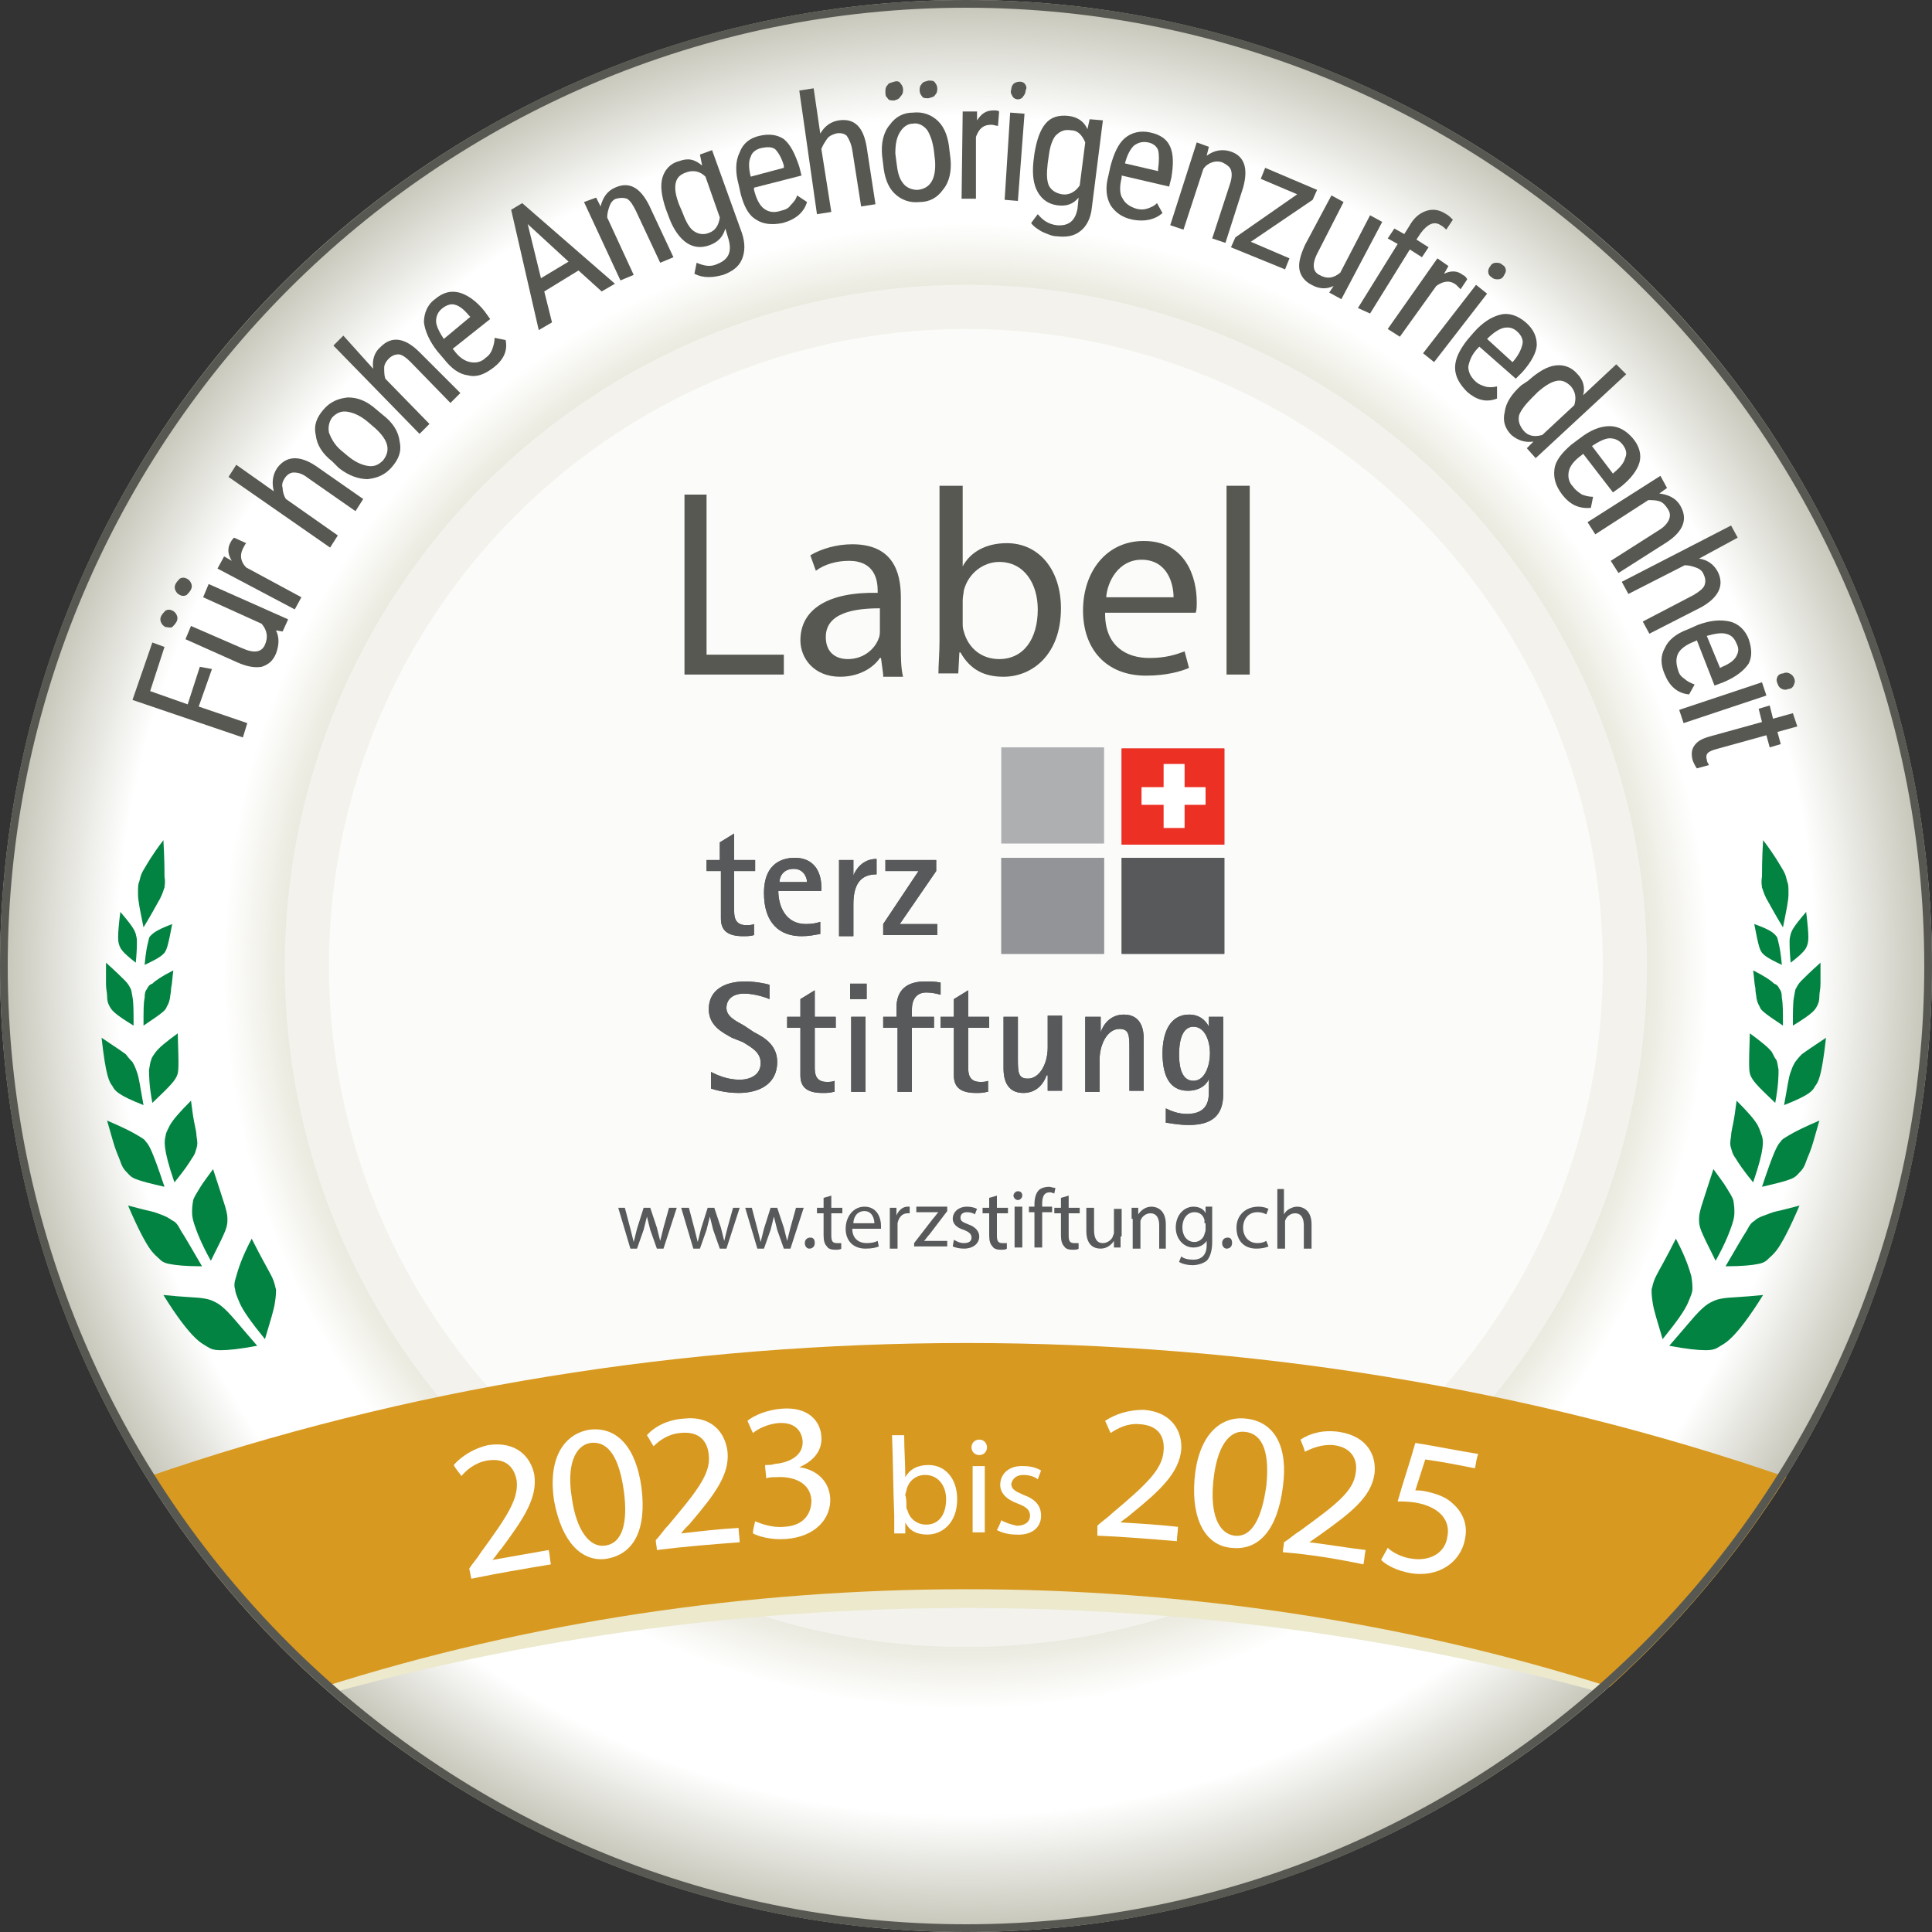 <?xml version="1.0" encoding="utf-8"?>
<!-- Generator: Adobe Illustrator 28.1.0, SVG Export Plug-In . SVG Version: 6.00 Build 0)  -->
<svg version="1.1" id="Layer_1" xmlns="http://www.w3.org/2000/svg" xmlns:xlink="http://www.w3.org/1999/xlink" x="0px" y="0px"
	 viewBox="0 0 175 175" style="enable-background:new 0 0 175 175;" xml:space="preserve">
<rect x="0" y="0" width="175" height="175" fill="#333333" stroke="none"/>
<style type="text/css">
	.st0{fill:url(#SVGID_1_);}
	.st1{fill:#F3F2EC;}
	.st2{fill:#FBFBF9;}
	.st3{fill:#585852;}
	.st4{fill:#58595B;}
	.st5{fill:#038342;}
	.st6{fill:#ECE9CD;}
	.st7{fill:#D89920;}
	.st8{fill:#929497;}
	.st9{fill:#576061;}
	.st10{fill:#D5D6D7;}
	.st11{fill:#D12A2D;}
	.st12{fill:#FFFFFF;}
	.st13{fill:#ADAFB1;}
	.st14{fill:#ED3024;}
</style>
<g>
	<radialGradient id="SVGID_1_" cx="87.5" cy="87.5" r="87.5" gradientUnits="userSpaceOnUse">
		<stop  offset="0.127" style="stop-color:#FFFFFF"/>
		<stop  offset="0.306" style="stop-color:#FFFFFF"/>
		<stop  offset="0.509" style="stop-color:#FFFFFF"/>
		<stop  offset="0.67" style="stop-color:#E3E1D2"/>
		<stop  offset="0.716" style="stop-color:#EEEDE4"/>
		<stop  offset="0.769" style="stop-color:#FFFFFF"/>
		<stop  offset="0.879" style="stop-color:#FFFFFF"/>
		<stop  offset="1" style="stop-color:#C5C4B7"/>
	</radialGradient>
	<circle class="st0" cx="87.5" cy="87.5" r="87.5"/>
</g>
<g>
	
		<ellipse transform="matrix(0.995 -9.893515e-02 9.893515e-02 0.995 -8.227 9.086)" class="st1" cx="87.5" cy="87.5" rx="61.7" ry="61.7"/>
</g>
<g>
	
		<ellipse transform="matrix(0.995 -9.893515e-02 9.893515e-02 0.995 -8.227 9.086)" class="st2" cx="87.5" cy="87.5" rx="57.7" ry="57.7"/>
</g>
<g>
	<g>
		<path class="st3" d="M61.9,44.8H64v14.5H71v1.8h-9V44.8z"/>
		<path class="st3" d="M80,61.1l-0.2-1.5h-0.1c-0.6,0.9-1.9,1.7-3.6,1.7c-2.4,0-3.6-1.7-3.6-3.3c0-2.8,2.5-4.4,7-4.3v-0.2
			c0-1-0.3-2.7-2.6-2.7c-1.1,0-2.2,0.3-3,0.9l-0.5-1.4c1-0.6,2.4-1,3.8-1c3.6,0,4.4,2.4,4.4,4.8v4.4c0,1,0,2,0.2,2.8H80z M79.7,55.1
			c-2.3,0-4.9,0.4-4.9,2.6c0,1.4,0.9,2,2,2c1.5,0,2.5-1,2.8-1.9c0.1-0.2,0.1-0.5,0.1-0.7V55.1z"/>
		<path class="st3" d="M85,61.1c0-0.8,0.1-2,0.1-3V44h2.1v7.3h0c0.7-1.3,2.1-2.1,4-2.1c2.9,0,4.9,2.4,4.9,5.9c0,4.2-2.6,6.2-5.2,6.2
			c-1.7,0-3-0.6-3.9-2.2h-0.1l-0.1,1.9H85z M87.2,56.4c0,0.3,0,0.5,0.1,0.8c0.4,1.5,1.6,2.5,3.2,2.5c2.2,0,3.5-1.8,3.5-4.5
			c0-2.3-1.2-4.3-3.5-4.3c-1.4,0-2.8,1-3.2,2.6c0,0.2-0.1,0.5-0.1,0.9V56.4z"/>
		<path class="st3" d="M100.1,55.6c0,2.9,1.9,4,4,4c1.5,0,2.4-0.3,3.2-0.6l0.4,1.5c-0.7,0.3-2,0.7-3.9,0.7c-3.6,0-5.7-2.4-5.7-5.9
			s2.1-6.3,5.5-6.3c3.8,0,4.8,3.3,4.8,5.5c0,0.4,0,0.8-0.1,1H100.1z M106.3,54.1c0-1.3-0.6-3.4-2.9-3.4c-2.1,0-3.1,2-3.2,3.4H106.3z
			"/>
		<path class="st3" d="M111.1,44h2.1v17.1h-2.1V44z"/>
	</g>
</g>
<g>
	<g>
		<path class="st4" d="M56.6,109.4l0.5,1.9c0.1,0.4,0.2,0.8,0.3,1.2h0c0.1-0.4,0.2-0.8,0.3-1.2l0.6-1.9h0.6l0.6,1.8
			c0.1,0.4,0.2,0.8,0.3,1.2h0c0.1-0.4,0.2-0.8,0.3-1.2l0.5-1.8h0.7l-1.2,3.7h-0.6l-0.6-1.7c-0.1-0.4-0.2-0.8-0.3-1.2h0
			c-0.1,0.4-0.2,0.8-0.3,1.2l-0.6,1.7h-0.6l-1.1-3.7H56.6z"/>
		<path class="st4" d="M62.4,109.4l0.5,1.9c0.1,0.4,0.2,0.8,0.3,1.2h0c0.1-0.4,0.2-0.8,0.3-1.2l0.6-1.9h0.6l0.6,1.8
			c0.1,0.4,0.2,0.8,0.3,1.2h0c0.1-0.4,0.2-0.8,0.3-1.2l0.5-1.8H67l-1.2,3.7h-0.6l-0.6-1.7c-0.1-0.4-0.2-0.8-0.3-1.2h0
			c-0.1,0.4-0.2,0.8-0.3,1.2l-0.6,1.7h-0.6l-1.1-3.7H62.4z"/>
		<path class="st4" d="M68.1,109.4l0.5,1.9c0.1,0.4,0.2,0.8,0.3,1.2h0c0.1-0.4,0.2-0.8,0.3-1.2l0.6-1.9h0.6l0.6,1.8
			c0.1,0.4,0.2,0.8,0.3,1.2h0c0.1-0.4,0.2-0.8,0.3-1.2l0.5-1.8h0.7l-1.2,3.7H71l-0.6-1.7c-0.1-0.4-0.2-0.8-0.3-1.2h0
			c-0.1,0.4-0.2,0.8-0.3,1.2l-0.6,1.7h-0.6l-1.1-3.7H68.1z"/>
		<path class="st4" d="M72.9,112.6c0-0.3,0.2-0.5,0.5-0.5c0.3,0,0.4,0.2,0.4,0.5c0,0.3-0.2,0.5-0.5,0.5
			C73.1,113.1,72.9,112.9,72.9,112.6z"/>
		<path class="st4" d="M75.3,108.3v1.1h1v0.5h-1v2c0,0.5,0.1,0.7,0.5,0.7c0.2,0,0.3,0,0.4,0l0,0.5c-0.1,0.1-0.3,0.1-0.6,0.1
			c-0.3,0-0.6-0.1-0.7-0.3c-0.2-0.2-0.3-0.5-0.3-1v-2h-0.6v-0.5h0.6v-0.9L75.3,108.3z"/>
		<path class="st4" d="M77.2,111.3c0,0.9,0.6,1.3,1.3,1.3c0.5,0,0.8-0.1,1-0.2l0.1,0.5c-0.2,0.1-0.6,0.2-1.2,0.2
			c-1.1,0-1.8-0.7-1.8-1.8s0.7-2,1.7-2c1.2,0,1.5,1.1,1.5,1.7c0,0.1,0,0.2,0,0.3H77.2z M79.2,110.8c0-0.4-0.2-1.1-0.9-1.1
			c-0.7,0-1,0.6-1,1.1H79.2z"/>
		<path class="st4" d="M80.6,110.5c0-0.4,0-0.8,0-1.1h0.6l0,0.7h0c0.2-0.5,0.6-0.8,1-0.8c0.1,0,0.1,0,0.2,0v0.6c-0.1,0-0.1,0-0.2,0
			c-0.5,0-0.8,0.4-0.9,0.9c0,0.1,0,0.2,0,0.3v2h-0.7V110.5z"/>
		<path class="st4" d="M82.8,112.6l1.7-2.2c0.2-0.2,0.3-0.4,0.5-0.6v0h-2v-0.5h2.8l0,0.4l-1.6,2.1c-0.2,0.2-0.3,0.4-0.5,0.6v0h2.1
			v0.5h-3V112.6z"/>
		<path class="st4" d="M86.4,112.3c0.2,0.1,0.5,0.3,0.9,0.3c0.5,0,0.7-0.2,0.7-0.5c0-0.3-0.2-0.5-0.7-0.7c-0.7-0.2-1-0.6-1-1
			c0-0.6,0.5-1.1,1.3-1.1c0.4,0,0.7,0.1,0.9,0.2l-0.2,0.5c-0.1-0.1-0.4-0.2-0.7-0.2c-0.4,0-0.6,0.2-0.6,0.5c0,0.3,0.2,0.4,0.7,0.6
			c0.6,0.2,1,0.6,1,1.1c0,0.6-0.5,1.1-1.4,1.1c-0.4,0-0.8-0.1-1-0.2L86.4,112.3z"/>
		<path class="st4" d="M90.3,108.3v1.1h1v0.5h-1v2c0,0.5,0.1,0.7,0.5,0.7c0.2,0,0.3,0,0.4,0l0,0.5c-0.1,0.1-0.3,0.1-0.6,0.1
			c-0.3,0-0.6-0.1-0.7-0.3c-0.2-0.2-0.3-0.5-0.3-1v-2h-0.6v-0.5h0.6v-0.9L90.3,108.3z"/>
		<path class="st4" d="M92.6,108.3c0,0.2-0.2,0.4-0.4,0.4c-0.2,0-0.4-0.2-0.4-0.4c0-0.2,0.2-0.4,0.4-0.4
			C92.5,107.9,92.6,108.1,92.6,108.3z M91.9,113v-3.7h0.7v3.7H91.9z"/>
		<path class="st4" d="M93.7,113v-3.2h-0.5v-0.5h0.5v-0.2c0-0.5,0.1-1,0.4-1.3c0.2-0.2,0.6-0.3,0.9-0.3c0.2,0,0.4,0.1,0.6,0.1
			l-0.1,0.5c-0.1,0-0.2-0.1-0.4-0.1c-0.6,0-0.7,0.5-0.7,1.1v0.2h0.9v0.5h-0.9v3.2H93.7z"/>
		<path class="st4" d="M96.8,108.3v1.1h1v0.5h-1v2c0,0.5,0.1,0.7,0.5,0.7c0.2,0,0.3,0,0.4,0l0,0.5c-0.1,0.1-0.3,0.1-0.6,0.1
			c-0.3,0-0.6-0.1-0.7-0.3c-0.2-0.2-0.3-0.5-0.3-1v-2h-0.6v-0.5h0.6v-0.9L96.8,108.3z"/>
		<path class="st4" d="M101.5,112c0,0.4,0,0.7,0,1h-0.6l0-0.6h0c-0.2,0.3-0.6,0.7-1.2,0.7c-0.6,0-1.3-0.3-1.3-1.6v-2.1h0.7v2
			c0,0.7,0.2,1.2,0.8,1.2c0.4,0,0.8-0.3,0.9-0.6c0-0.1,0.1-0.2,0.1-0.3v-2.2h0.7V112z"/>
		<path class="st4" d="M102.5,110.4c0-0.4,0-0.7,0-1h0.6l0,0.6h0c0.2-0.3,0.6-0.7,1.2-0.7c0.5,0,1.3,0.3,1.3,1.6v2.2H105v-2.1
			c0-0.6-0.2-1.1-0.8-1.1c-0.4,0-0.8,0.3-0.9,0.7c0,0.1,0,0.2,0,0.3v2.2h-0.7V110.4z"/>
		<path class="st4" d="M109.8,109.4c0,0.3,0,0.6,0,1v2.1c0,0.8-0.2,1.4-0.5,1.7c-0.4,0.3-0.9,0.4-1.3,0.4c-0.4,0-0.9-0.1-1.2-0.3
			l0.2-0.5c0.2,0.2,0.6,0.3,1.1,0.3c0.7,0,1.2-0.4,1.2-1.3v-0.4h0c-0.2,0.3-0.6,0.6-1.2,0.6c-0.9,0-1.6-0.8-1.6-1.8
			c0-1.2,0.8-1.9,1.6-1.9c0.6,0,1,0.3,1.1,0.6h0l0-0.6H109.8z M109.1,110.8c0-0.1,0-0.2,0-0.3c-0.1-0.4-0.4-0.7-0.9-0.7
			c-0.6,0-1.1,0.5-1.1,1.4c0,0.7,0.4,1.3,1.1,1.3c0.4,0,0.8-0.3,0.9-0.7c0-0.1,0.1-0.2,0.1-0.4V110.8z"/>
		<path class="st4" d="M110.7,112.6c0-0.3,0.2-0.5,0.5-0.5s0.4,0.2,0.4,0.5c0,0.3-0.2,0.5-0.5,0.5
			C110.9,113.1,110.7,112.9,110.7,112.6z"/>
		<path class="st4" d="M114.9,112.9c-0.2,0.1-0.6,0.2-1.1,0.2c-1.1,0-1.8-0.7-1.8-1.9c0-1.1,0.8-1.9,2-1.9c0.4,0,0.7,0.1,0.9,0.2
			l-0.2,0.5c-0.2-0.1-0.4-0.2-0.8-0.2c-0.8,0-1.3,0.6-1.3,1.4c0,0.8,0.5,1.4,1.3,1.4c0.4,0,0.6-0.1,0.8-0.2L114.9,112.9z"/>
		<path class="st4" d="M115.6,107.7h0.7v2.3h0c0.1-0.2,0.3-0.4,0.5-0.5c0.2-0.1,0.4-0.2,0.7-0.2c0.5,0,1.3,0.3,1.3,1.6v2.2h-0.7
			v-2.1c0-0.6-0.2-1.1-0.8-1.1c-0.4,0-0.8,0.3-0.9,0.7c0,0.1,0,0.2,0,0.3v2.2h-0.7V107.7z"/>
	</g>
</g>
<g>
	<path class="st5" d="M153.3,116.8c0,0.2-0.1,0.5-0.4,1.2c-0.3,0.7-1,1.7-2.3,3.3c-0.5-1.7-0.8-2.6-0.9-3.3
		c-0.1-0.6-0.1-0.9-0.1-1.2c0.1-0.3,0.1-0.6,0.4-1.2c0.3-0.6,0.9-1.6,1.8-3.4c0.9,1.7,1.2,2.7,1.4,3.4
		C153.3,116.2,153.3,116.5,153.3,116.8z"/>
	<path class="st5" d="M157.1,109.8c0,0.2,0,0.5-0.2,1.1c-0.2,0.6-0.6,1.7-1.5,3.3c-0.7-1.4-1.1-2.2-1.3-2.7c-0.2-0.5-0.2-0.8-0.2-1
		c0-0.3,0-0.5,0.2-1.2c0.2-0.6,0.5-1.6,1.1-3.4c0.5,0.7,0.9,1.2,1.2,1.7c0.3,0.5,0.5,0.8,0.6,1.1
		C157.1,109.3,157.1,109.5,157.1,109.8z"/>
	<path class="st5" d="M159.6,102.9c0.1,0.4,0.3,1-0.8,4.2c-0.9-1.1-1.3-1.7-1.6-2.2c-0.3-0.4-0.3-0.6-0.4-0.9
		c-0.1-0.3-0.1-0.5,0-1.1c0-0.3,0.1-0.7,0.2-1.2c0.1-0.5,0.2-1.2,0.3-2c1.1,1.1,1.6,1.7,1.9,2.2
		C159.5,102.5,159.5,102.7,159.6,102.9z"/>
	<path class="st5" d="M160.9,96c0.1,0.2,0.1,0.4,0.2,0.9c0,0.5,0,1.4-0.3,3c-1.8-1.7-2-2-2.2-2.4c-0.2-0.4-0.2-0.8-0.1-3.9
		c1.1,0.8,1.7,1.3,2,1.7C160.7,95.7,160.8,95.9,160.9,96z"/>
	<path class="st5" d="M161.2,89.6c0.1,0.1,0.2,0.3,0.2,0.8c0.1,0.5,0.1,1.2,0.1,2.5c-1.8-1.2-2-1.4-2.1-1.7
		c-0.1-0.2-0.2-0.3-0.3-0.8c0-0.2-0.1-0.5-0.1-0.9c-0.1-0.4-0.1-0.9-0.2-1.6c1,0.5,1.6,0.9,1.9,1.2C161,89.2,161.1,89.4,161.2,89.6z
		"/>
	<path class="st5" d="M154.9,118c-0.2,0.1-0.5,0.3-1,0.8c-0.5,0.5-1.3,1.5-2.7,3.1c1.6,0.3,2.6,0.4,3.3,0.4c0.6,0,0.9-0.1,1.2-0.3
		c0.3-0.2,0.6-0.3,1.2-0.9c0.6-0.6,1.5-1.7,2.8-3.8c-1.9,0.2-3,0.2-3.6,0.3C155.4,117.7,155.1,117.9,154.9,118z"/>
	<path class="st5" d="M158.9,110.6c-0.2,0.1-0.4,0.3-0.7,0.9c-0.4,0.6-0.9,1.5-1.9,3.2c1.5,0,2.4-0.1,2.9-0.2c0.6-0.1,0.8-0.3,1-0.5
		c0.2-0.2,0.5-0.4,0.9-1c0.4-0.6,1-1.7,1.9-3.8c-0.8,0.2-1.5,0.4-2,0.5c-0.5,0.1-0.9,0.3-1.2,0.4C159.2,110.3,159,110.5,158.9,110.6
		z"/>
	<path class="st5" d="M161.3,103.4c-0.3,0.3-0.6,0.8-1.7,4.1c1.3-0.3,2.1-0.5,2.6-0.7c0.5-0.2,0.6-0.4,0.8-0.6
		c0.2-0.2,0.4-0.4,0.6-1c0.1-0.3,0.3-0.7,0.5-1.3c0.2-0.6,0.4-1.4,0.7-2.4c-1.4,0.6-2.2,1-2.7,1.3
		C161.6,103.1,161.4,103.2,161.3,103.4z"/>
	<path class="st5" d="M162.6,96.2c-0.1,0.2-0.2,0.3-0.4,0.9c-0.2,0.5-0.3,1.4-0.6,3c2.3-0.9,2.6-1.3,2.8-1.7c0.3-0.4,0.6-0.8,1-4.4
		c-1.2,0.8-1.8,1.2-2.2,1.5C162.8,95.9,162.7,96.1,162.6,96.2z"/>
	<path class="st5" d="M162.7,89.5c-0.1,0.1-0.1,0.3-0.2,0.8c-0.1,0.5-0.1,1.3-0.1,2.6c1.8-1.1,2-1.4,2.2-1.8
		c0.1-0.2,0.2-0.4,0.2-0.9c0-0.3,0.1-0.6,0.1-1.1c0-0.5,0-1.1,0-1.9c-0.9,0.8-1.4,1.3-1.7,1.6C162.9,89.1,162.8,89.3,162.7,89.5z"/>
	<path class="st5" d="M160.9,84.8c0.1,0.1,0.1,0.2,0.2,0.6c0.1,0.4,0.2,0.9,0.3,2c-1.5-0.7-1.6-0.9-1.8-1.1
		c-0.2-0.3-0.3-0.5-0.7-2.6C160.6,84.3,160.7,84.6,160.9,84.8z"/>
	<path class="st5" d="M162.2,84.6c0,0.1-0.1,0.3-0.1,0.6c0,0.4,0,1,0.1,2c1.3-1,1.4-1.3,1.5-1.6c0.1-0.3,0.2-0.6-0.1-3
		C162.4,84,162.3,84.3,162.2,84.6z"/>
	<g>
		<path class="st5" d="M159.6,80.4c0.1,0.2,0.1,0.4,0.4,1c0.3,0.5,0.7,1.3,1.5,2.6c0.3-1.5,0.5-2.4,0.5-3c0-0.6,0-0.9-0.1-1.1
			c-0.1-0.3-0.1-0.6-0.4-1.1c-0.3-0.5-0.8-1.4-1.8-2.7c-0.1,1.7-0.1,2.7-0.1,3.3C159.5,80,159.6,80.2,159.6,80.4z"/>
	</g>
</g>
<g>
	<path class="st5" d="M21.3,116.8c0,0.2,0.1,0.5,0.4,1.2c0.3,0.7,1,1.7,2.3,3.3c0.5-1.7,0.8-2.6,0.9-3.3c0.1-0.6,0.1-0.9,0.1-1.2
		c-0.1-0.3-0.1-0.6-0.4-1.2c-0.3-0.6-0.9-1.6-1.8-3.4c-0.9,1.7-1.2,2.7-1.4,3.4C21.2,116.2,21.2,116.5,21.3,116.8z"/>
	<path class="st5" d="M17.4,109.8c0,0.2,0,0.5,0.2,1.1c0.2,0.6,0.6,1.7,1.5,3.3c0.7-1.4,1.1-2.2,1.3-2.7c0.2-0.5,0.2-0.8,0.2-1
		c0-0.3,0-0.5-0.2-1.2c-0.2-0.6-0.5-1.6-1.1-3.4c-0.5,0.7-0.9,1.2-1.2,1.7c-0.3,0.5-0.5,0.8-0.6,1.1
		C17.4,109.3,17.4,109.5,17.4,109.8z"/>
	<path class="st5" d="M15,102.9c-0.1,0.4-0.3,1,0.8,4.2c0.9-1.1,1.3-1.7,1.6-2.2c0.3-0.4,0.3-0.6,0.4-0.9c0.1-0.3,0.1-0.5,0-1.1
		c0-0.3-0.1-0.7-0.2-1.2c-0.1-0.5-0.2-1.2-0.3-2c-1.1,1.1-1.6,1.7-1.9,2.2C15.1,102.5,15,102.7,15,102.9z"/>
	<path class="st5" d="M13.7,96c-0.1,0.2-0.1,0.4-0.2,0.9c0,0.5,0,1.4,0.3,3c1.8-1.7,2-2,2.2-2.4c0.2-0.4,0.2-0.8,0.1-3.9
		c-1.1,0.8-1.7,1.3-2,1.7C13.8,95.7,13.7,95.9,13.7,96z"/>
	<path class="st5" d="M13.3,89.6c-0.1,0.1-0.2,0.3-0.2,0.8C13,90.8,13,91.5,13,92.9c1.8-1.2,2-1.4,2.1-1.7c0.1-0.2,0.2-0.3,0.3-0.8
		c0-0.2,0.1-0.5,0.1-0.9c0.1-0.4,0.1-0.9,0.2-1.6c-1,0.5-1.6,0.9-1.9,1.2C13.5,89.2,13.4,89.4,13.3,89.6z"/>
	<path class="st5" d="M19.6,118c0.2,0.1,0.5,0.3,1,0.8c0.5,0.5,1.3,1.5,2.7,3.1c-1.6,0.3-2.6,0.4-3.3,0.4c-0.6,0-0.9-0.1-1.2-0.3
		c-0.3-0.2-0.6-0.3-1.2-0.9c-0.6-0.6-1.5-1.7-2.8-3.8c1.9,0.2,3,0.2,3.6,0.3C19.1,117.7,19.4,117.9,19.6,118z"/>
	<path class="st5" d="M15.7,110.6c0.2,0.1,0.4,0.3,0.7,0.9c0.4,0.6,0.9,1.5,1.9,3.2c-1.5,0-2.4-0.1-2.9-0.2c-0.6-0.1-0.8-0.3-1-0.5
		c-0.2-0.2-0.5-0.4-0.9-1c-0.4-0.6-1-1.7-1.9-3.8c0.8,0.2,1.5,0.4,2,0.5c0.5,0.1,0.9,0.3,1.2,0.4C15.3,110.3,15.5,110.5,15.7,110.6z
		"/>
	<path class="st5" d="M13.2,103.4c0.3,0.3,0.6,0.8,1.7,4.1c-1.3-0.3-2.1-0.5-2.6-0.7c-0.5-0.2-0.6-0.4-0.8-0.6
		c-0.2-0.2-0.4-0.4-0.6-1c-0.1-0.3-0.3-0.7-0.5-1.3c-0.2-0.6-0.4-1.4-0.7-2.4c1.4,0.6,2.2,1,2.7,1.3
		C12.9,103.1,13.1,103.2,13.2,103.4z"/>
	<path class="st5" d="M12,96.2c0.1,0.2,0.2,0.3,0.4,0.9c0.2,0.5,0.3,1.4,0.6,3c-2.3-0.9-2.6-1.3-2.8-1.7c-0.3-0.4-0.6-0.8-1-4.4
		c1.2,0.8,1.8,1.2,2.2,1.5C11.7,95.9,11.9,96.1,12,96.2z"/>
	<path class="st5" d="M11.8,89.5c0.1,0.1,0.1,0.3,0.2,0.8c0.1,0.5,0.1,1.3,0.1,2.6c-1.8-1.1-2-1.4-2.2-1.8c-0.1-0.2-0.2-0.4-0.2-0.9
		c0-0.3-0.1-0.6-0.1-1.1c0-0.5,0-1.1,0-1.9c0.9,0.8,1.4,1.3,1.7,1.6C11.6,89.1,11.7,89.3,11.8,89.5z"/>
	<path class="st5" d="M13.6,84.8c-0.1,0.1-0.1,0.2-0.2,0.6c-0.1,0.4-0.2,0.9-0.3,2c1.5-0.7,1.6-0.9,1.8-1.1c0.2-0.3,0.3-0.5,0.7-2.6
		C14,84.3,13.8,84.6,13.6,84.8z"/>
	<path class="st5" d="M12.3,84.6c0,0.1,0.1,0.3,0.1,0.6c0,0.4,0,1-0.1,2c-1.3-1-1.4-1.3-1.5-1.6c-0.1-0.3-0.2-0.6,0.1-3
		C12.1,84,12.2,84.3,12.3,84.6z"/>
	<g>
		<path class="st5" d="M14.9,80.4c-0.1,0.2-0.1,0.4-0.4,1c-0.3,0.5-0.7,1.3-1.5,2.6c-0.3-1.5-0.5-2.4-0.5-3c0-0.6,0-0.9,0.1-1.1
			c0.1-0.3,0.1-0.6,0.4-1.1c0.3-0.5,0.8-1.4,1.8-2.7c0.1,1.7,0.1,2.7,0.1,3.3C15,80,14.9,80.2,14.9,80.4z"/>
	</g>
</g>
<g>
	<g>
		<path class="st6" d="M158.7,137.2c-46.9-14.3-95.4-14.3-142.3,0c4.4,7.2,7.5,10.5,13.8,16.1c36.9-10.2,77.9-10.2,114.8,0
			C151.2,147.7,154.3,144.4,158.7,137.2z"/>
	</g>
</g>
<g>
	<path class="st7" d="M161.8,133.8c-46.7-16.2-101.8-16.2-148.5,0c4.4,7.1,9.8,13.5,16,19c37.1-11.8,79.5-11.8,116.5,0
		C152,147.2,157.4,140.8,161.8,133.8z"/>
</g>
<g>
	<path class="st4" d="M68.3,84.7c-0.3,0.1-0.7,0.1-1,0.1c-1.6,0-2-0.7-2-1.6v-4.3H64v-1h1.2v-1.6l1.3-0.8v2.4h1.9v1h-1.9v3.6
		c0,0.6,0.1,1.3,1.1,1.3c0.2,0,0.5,0,0.7-0.1V84.7z"/>
	<path class="st4" d="M73.1,79.9c0-0.4-0.3-1.2-1.2-1.2c-1.1,0-1.3,0.9-1.3,1.2H73.1z M74.3,84.6c-0.6,0.1-1,0.2-1.7,0.2
		c-2,0-3.4-1.2-3.4-3.9c0-2.9,1.9-3.2,2.8-3.2c1.6,0,2.4,1.1,2.4,2.7v0.3h-3.9c0,1.3,0.6,3,2.5,3c0.6,0,1-0.1,1.3-0.2V84.6z"/>
	<path class="st4" d="M76,77.9h1.3v1.4h0c0.2-0.5,0.8-1.5,2.1-1.5v1.4c-1.2,0-2.1,0.6-2.1,2.7v2.9H76V77.9z"/>
	<polygon class="st4" points="80,83.7 83.2,78.9 80.2,78.9 80.2,77.9 84.8,77.9 84.8,78.9 81.5,83.7 84.9,83.7 84.9,84.7 80,84.7 	
		"/>
	<path class="st4" d="M68.3,93.5c1,0.5,2.1,1.2,2.1,2.7c0,1.9-1.5,2.8-3.5,2.8c-1.2,0-2.2-0.3-2.5-0.4v-1.5c0.6,0.3,1.5,0.7,2.6,0.7
		c0.9,0,1.9-0.4,1.9-1.5c0-1-0.8-1.4-1.6-1.9L66.3,94c-0.9-0.5-2.1-1.1-2.1-2.6c0-1.7,1.4-2.5,3.3-2.5c0.9,0,1.9,0.2,2.2,0.3v1.3
		c-0.2-0.1-1.3-0.5-2.3-0.5c-1,0-1.6,0.5-1.6,1.3c0,0.8,0.9,1.2,1.6,1.6L68.3,93.5z"/>
	<path class="st4" d="M75.5,98.9c-0.3,0.1-0.7,0.1-1,0.1c-1.6,0-2-0.7-2-1.6v-4.3h-1.2v-1h1.2v-1.6l1.3-0.8v2.4h1.9v1h-1.9v3.6
		c0,0.6,0.1,1.3,1.1,1.3c0.2,0,0.5,0,0.7-0.1V98.9z"/>
	<path class="st4" d="M77.1,92.1h1.3v6.8h-1.3V92.1z M77,89.1h1.5v1.4H77V89.1z"/>
	<path class="st4" d="M81.3,93.1H80v-1h1.2v-0.8c0-1.6,0.9-2.4,2.6-2.4c0.4,0,0.9,0,1.4,0.1v1.1c-0.4-0.1-0.8-0.2-1.3-0.2
		c-1,0-1.3,0.8-1.3,1.5v0.7h2v1h-2v5.8h-1.3V93.1z"/>
	<path class="st4" d="M89.4,98.9c-0.3,0.1-0.7,0.1-1,0.1c-1.6,0-2-0.7-2-1.6v-4.3h-1.2v-1h1.2v-1.6l1.3-0.8v2.4h1.9v1h-1.9v3.6
		c0,0.6,0.1,1.3,1.1,1.3c0.2,0,0.5,0,0.7-0.1V98.9z"/>
	<path class="st4" d="M94.8,97.4L94.8,97.4C94.6,98,94,99,92.7,99c-1.6,0-1.8-1.4-1.8-2.2v-4.7h1.3v3.7c0,1.3,0,1.9,0.9,1.9
		c1.1,0,1.8-1.4,1.8-2.8v-2.9h1.3v6.8h-1.3V97.4z"/>
	<path class="st4" d="M98.4,92.1h1.3v1.4h0c0.2-0.6,0.8-1.6,2.1-1.6c1.6,0,1.8,1.4,1.8,2.2v4.7h-1.3v-3.7c0-1.3,0-1.9-0.9-1.9
		c-1.1,0-1.8,1.4-1.8,2.8v2.9h-1.3V92.1z"/>
	<path class="st4" d="M108.1,97.9c1.1,0,1.5-1.5,1.5-2.5c0-1-0.4-2.4-1.5-2.4c-1.1,0-1.3,1.5-1.3,2.5
		C106.8,96.3,106.9,97.9,108.1,97.9 M110.8,99.1c0,2-1.1,2.8-3.1,2.8c-1.1,0-1.8-0.2-2.1-0.2v-1.3c0.4,0.2,1.1,0.5,1.9,0.5
		c2,0,2-1.4,2-2.1v-1.1h0c-0.1,0.4-0.7,1.1-1.9,1.1c-1.8,0-2.3-1.6-2.3-3.4c0-1.9,0.7-3.5,2.4-3.5c1.1,0,1.6,0.7,1.8,1.1h0v-0.9h1.3
		V99.1z"/>
	<rect x="90.7" y="77.7" class="st8" width="9.3" height="8.7"/>
	<rect x="101.6" y="77.7" class="st9" width="9.3" height="8.7"/>
	<rect x="90.7" y="67.7" class="st10" width="9.3" height="8.7"/>
	<rect x="101.6" y="67.8" class="st11" width="9.3" height="8.7"/>
	<rect x="105.4" y="69.2" class="st12" width="1.9" height="5.8"/>
	<rect x="103.4" y="71.3" class="st12" width="5.8" height="1.6"/>
	<path class="st4" d="M68.3,84.7c-0.3,0.1-0.7,0.1-1,0.1c-1.6,0-2-0.7-2-1.6v-4.3H64v-1h1.2v-1.6l1.3-0.8v2.4h1.9v1h-1.9v3.6
		c0,0.6,0.1,1.3,1.1,1.3c0.2,0,0.5,0,0.7-0.1V84.7z"/>
	<path class="st4" d="M73.1,79.9c0-0.4-0.3-1.2-1.2-1.2c-1.1,0-1.3,0.9-1.3,1.2H73.1z M74.3,84.6c-0.6,0.1-1,0.2-1.7,0.2
		c-2,0-3.4-1.2-3.4-3.9c0-2.9,1.9-3.2,2.8-3.2c1.6,0,2.4,1.1,2.4,2.7v0.3h-3.9c0,1.3,0.6,3,2.5,3c0.6,0,1-0.1,1.3-0.2V84.6z"/>
	<path class="st4" d="M76,77.9h1.3v1.4h0c0.2-0.5,0.8-1.5,2.1-1.5v1.4c-1.2,0-2.1,0.6-2.1,2.7v2.9H76V77.9z"/>
	<polygon class="st4" points="80,83.7 83.2,78.9 80.2,78.9 80.2,77.9 84.8,77.9 84.8,78.9 81.5,83.7 84.9,83.7 84.9,84.7 80,84.7 	
		"/>
	<path class="st4" d="M68.3,93.5c1,0.5,2.1,1.2,2.1,2.7c0,1.9-1.5,2.8-3.5,2.8c-1.2,0-2.2-0.3-2.5-0.4v-1.5c0.6,0.3,1.5,0.7,2.6,0.7
		c0.9,0,1.9-0.4,1.9-1.5c0-1-0.8-1.4-1.6-1.9L66.3,94c-0.9-0.5-2.1-1.1-2.1-2.6c0-1.7,1.4-2.5,3.3-2.5c0.9,0,1.9,0.2,2.2,0.3v1.3
		c-0.2-0.1-1.3-0.5-2.3-0.5c-1,0-1.6,0.5-1.6,1.3c0,0.8,0.9,1.2,1.6,1.6L68.3,93.5z"/>
	<path class="st4" d="M75.5,98.9c-0.3,0.1-0.7,0.1-1,0.1c-1.6,0-2-0.7-2-1.6v-4.3h-1.2v-1h1.2v-1.6l1.3-0.8v2.4h1.9v1h-1.9v3.6
		c0,0.6,0.1,1.3,1.1,1.3c0.2,0,0.5,0,0.7-0.1V98.9z"/>
	<path class="st4" d="M77.1,92.1h1.3v6.8h-1.3V92.1z M77,89.1h1.5v1.4H77V89.1z"/>
	<path class="st4" d="M81.3,93.1H80v-1h1.2v-0.8c0-1.6,0.9-2.4,2.6-2.4c0.4,0,0.9,0,1.4,0.1v1.1c-0.4-0.1-0.8-0.2-1.3-0.2
		c-1,0-1.3,0.8-1.3,1.5v0.7h2v1h-2v5.8h-1.3V93.1z"/>
	<path class="st4" d="M89.4,98.9c-0.3,0.1-0.7,0.1-1,0.1c-1.6,0-2-0.7-2-1.6v-4.3h-1.2v-1h1.2v-1.6l1.3-0.8v2.4h1.9v1h-1.9v3.6
		c0,0.6,0.1,1.3,1.1,1.3c0.2,0,0.5,0,0.7-0.1V98.9z"/>
	<path class="st4" d="M94.8,97.4L94.8,97.4C94.6,98,94,99,92.7,99c-1.6,0-1.8-1.4-1.8-2.2v-4.7h1.3v3.7c0,1.3,0,1.9,0.9,1.9
		c1.1,0,1.8-1.4,1.8-2.8v-2.9h1.3v6.8h-1.3V97.4z"/>
	<path class="st4" d="M98.4,92.1h1.3v1.4h0c0.2-0.6,0.8-1.6,2.1-1.6c1.6,0,1.8,1.4,1.8,2.2v4.7h-1.3v-3.7c0-1.3,0-1.9-0.9-1.9
		c-1.1,0-1.8,1.4-1.8,2.8v2.9h-1.3V92.1z"/>
	<path class="st4" d="M108.1,97.9c1.1,0,1.5-1.5,1.5-2.5c0-1-0.4-2.4-1.5-2.4c-1.1,0-1.3,1.5-1.3,2.5
		C106.8,96.3,106.9,97.9,108.1,97.9 M110.8,99.1c0,2-1.1,2.8-3.1,2.8c-1.1,0-1.8-0.2-2.1-0.2v-1.3c0.4,0.2,1.1,0.5,1.9,0.5
		c2,0,2-1.4,2-2.1v-1.1h0c-0.1,0.4-0.7,1.1-1.9,1.1c-1.8,0-2.3-1.6-2.3-3.4c0-1.9,0.7-3.5,2.4-3.5c1.1,0,1.6,0.7,1.8,1.1h0v-0.9h1.3
		V99.1z"/>
	<rect x="90.7" y="77.7" class="st8" width="9.3" height="8.7"/>
	<rect x="101.6" y="77.7" class="st4" width="9.3" height="8.7"/>
	<rect x="90.7" y="67.7" class="st13" width="9.3" height="8.7"/>
	<rect x="101.6" y="67.8" class="st14" width="9.3" height="8.7"/>
	<rect x="105.4" y="69.2" class="st12" width="1.9" height="5.8"/>
	<rect x="103.4" y="71.3" class="st12" width="5.8" height="1.6"/>
</g>
<g>
	<g>
		<path class="st12" d="M42.7,143c-0.1-0.3-0.1-0.6-0.2-0.9c0.3-0.5,0.7-0.9,1-1.4c2.4-3.3,3.5-4.9,3.3-6.6
			c-0.2-1.1-0.9-2.1-2.7-1.8c-1.1,0.2-1.9,0.9-2.3,1.4c-0.2-0.3-0.5-0.6-0.7-1c0.7-0.8,1.8-1.5,3.1-1.8c2.6-0.4,3.9,1.1,4.2,2.7
			c0.3,2.1-1,4-3,6.7c-0.3,0.3-0.5,0.7-0.8,1c0,0,0,0,0,0c1.7-0.3,3.4-0.6,5.1-0.9c0.1,0.4,0.1,0.8,0.2,1.3
			C47.5,142.1,45.1,142.5,42.7,143z"/>
		<path class="st12" d="M58.1,134.7c0.5,3.9-0.7,6.1-3.2,6.5c-2.2,0.3-4-1.5-4.7-5.2c-0.6-3.8,0.8-6.1,3.2-6.5
			C55.9,129.2,57.6,131.1,58.1,134.7z M51.8,135.7c0.4,2.9,1.6,4.5,3,4.3c1.6-0.2,2.1-2.1,1.7-5c-0.4-2.8-1.3-4.5-3-4.3
			C52.1,130.9,51.3,132.7,51.8,135.7z"/>
		<path class="st12" d="M59.5,140.4c0-0.3-0.1-0.6-0.1-0.9c0.4-0.4,0.7-0.9,1.1-1.3c2.6-3.1,3.9-4.7,3.7-6.4c-0.1-1.2-0.8-2.2-2.6-2
			c-1.1,0.1-1.9,0.7-2.4,1.2c-0.2-0.3-0.4-0.7-0.6-1c0.7-0.8,1.9-1.4,3.3-1.5c2.6-0.3,3.8,1.3,4,3c0.2,2.1-1.2,3.9-3.4,6.5
			c-0.3,0.3-0.6,0.6-0.8,0.9c0,0,0,0,0,0c1.7-0.2,3.4-0.4,5.2-0.5c0,0.4,0.1,0.9,0.1,1.3C64.3,139.9,61.9,140.1,59.5,140.4z"/>
		<path class="st12" d="M68.4,137.8c0.5,0.2,1.5,0.6,2.6,0.5c2-0.1,2.5-1.4,2.5-2.4c-0.1-1.6-1.6-2.2-3.2-2.1c-0.3,0-0.6,0-0.9,0.1
			c0-0.4-0.1-0.8-0.1-1.2c0.3,0,0.6,0,0.9-0.1c1.2-0.1,2.6-0.7,2.5-2.1c-0.1-0.9-0.7-1.7-2.2-1.6c-1,0.1-1.8,0.5-2.3,0.9
			c-0.2-0.4-0.3-0.7-0.5-1.1c0.6-0.5,1.8-1,3.1-1.1c2.4-0.2,3.5,1.1,3.6,2.5c0.1,1.2-0.6,2.2-2,2.8c0,0,0,0,0,0
			c1.5,0.2,2.7,1.2,2.8,2.8c0.1,1.8-1.3,3.5-4,3.7c-1.3,0.1-2.4-0.2-3-0.5C68.2,138.6,68.3,138.2,68.4,137.8z"/>
		<path class="st12" d="M81,138.9c0-0.4,0-1,0-1.6c-0.1-2.4-0.1-4.8-0.2-7.3c0.4,0,0.8,0,1.1,0c0,1.3,0.1,2.5,0.1,3.8c0,0,0,0,0,0
			c0.4-0.7,1.1-1.1,2.1-1.1c1.5,0,2.6,1.2,2.6,3.1c0,2.2-1.4,3.2-2.7,3.2c-0.9,0-1.6-0.3-2-1.1c0,0,0,0,0,0c0,0.3,0,0.7,0,1
			C81.7,138.9,81.3,138.9,81,138.9z M82.1,136.4c0,0.1,0,0.3,0.1,0.4c0.2,0.8,0.9,1.3,1.7,1.3c1.2,0,1.8-1,1.8-2.3
			c0-1.2-0.7-2.2-1.9-2.2c-0.8,0-1.5,0.5-1.7,1.4c0,0.1-0.1,0.3-0.1,0.4C82.1,135.7,82.1,136.1,82.1,136.4z"/>
		<path class="st12" d="M89.4,131.1c0,0.4-0.3,0.7-0.7,0.7c-0.4,0-0.7-0.3-0.7-0.7c0-0.4,0.3-0.7,0.7-0.7
			C89.1,130.4,89.4,130.7,89.4,131.1z M88.1,138.8c0-2,0-4,0-6c0.4,0,0.8,0,1.1,0c0,2,0,4,0,6C88.8,138.8,88.5,138.8,88.1,138.8z"/>
		<path class="st12" d="M90.7,137.7c0.3,0.2,0.9,0.4,1.4,0.5c0.8,0,1.2-0.4,1.2-0.9c0-0.5-0.3-0.8-1.1-1.1c-1.1-0.4-1.6-1-1.6-1.7
			c0-1,0.8-1.8,2.2-1.7c0.6,0,1.2,0.2,1.5,0.4c-0.1,0.3-0.2,0.5-0.3,0.8c-0.2-0.2-0.7-0.4-1.3-0.4c-0.7,0-1,0.4-1.1,0.8
			c0,0.5,0.4,0.7,1.1,1c1.1,0.4,1.6,1,1.6,1.9c0,1.1-0.9,1.8-2.3,1.7c-0.7,0-1.3-0.2-1.7-0.4C90.5,138.2,90.6,138,90.7,137.7z"/>
		<path class="st12" d="M99.4,139.1c0-0.3,0-0.6,0-0.9c0.4-0.4,0.9-0.7,1.3-1.1c3.1-2.6,4.6-4,4.7-5.7c0.1-1.2-0.4-2.3-2.2-2.4
			c-1.1-0.1-2,0.4-2.6,0.8c-0.2-0.4-0.3-0.7-0.5-1.1c0.9-0.6,2.1-1,3.5-1c2.6,0.2,3.5,2,3.4,3.6c-0.2,2.1-1.9,3.7-4.5,5.8
			c-0.3,0.3-0.7,0.5-1,0.8c0,0,0,0,0,0c1.7,0.1,3.4,0.2,5.2,0.4c0,0.4-0.1,0.9-0.1,1.3C104.2,139.4,101.8,139.2,99.4,139.1z"/>
		<path class="st12" d="M116.2,134.7c-0.5,3.9-2.2,5.8-4.7,5.5c-2.2-0.2-3.6-2.4-3.3-6.2c0.3-3.8,2.2-5.8,4.7-5.5
			C115.5,128.8,116.7,131.1,116.2,134.7z M109.9,134.2c-0.3,3,0.5,4.7,1.9,4.9c1.6,0.2,2.5-1.6,2.9-4.5c0.3-2.8-0.2-4.7-1.9-4.9
			C111.3,129.5,110.2,131.1,109.9,134.2z"/>
		<path class="st12" d="M116.2,140.6c0-0.3,0.1-0.6,0.1-0.9c0.5-0.3,0.9-0.7,1.4-1c3.3-2.4,4.9-3.6,5.1-5.3c0.2-1.1-0.3-2.3-2-2.5
			c-1.1-0.1-2,0.3-2.6,0.6c-0.1-0.4-0.3-0.8-0.4-1.1c0.9-0.6,2.1-0.9,3.5-0.7c2.6,0.4,3.4,2.2,3.2,3.8c-0.3,2.1-2.1,3.5-4.9,5.5
			c-0.3,0.2-0.7,0.5-1,0.7c0,0,0,0,0,0c1.7,0.2,3.4,0.5,5.1,0.7c-0.1,0.4-0.1,0.8-0.2,1.3C121.1,141.2,118.7,140.8,116.2,140.6z"/>
		<path class="st12" d="M133.6,133c-1.5-0.3-3-0.6-4.5-0.8c-0.3,0.9-0.6,1.9-0.9,2.8c0.3,0,0.5,0,1,0.1c0.9,0.2,1.8,0.5,2.4,1.1
			c0.8,0.7,1.4,1.8,1.1,3.2c-0.4,2.2-2.5,3.5-4.9,3.1c-1.2-0.2-2.2-0.7-2.7-1.2c0.2-0.4,0.4-0.7,0.6-1.1c0.4,0.4,1.3,0.9,2.3,1
			c1.5,0.2,2.9-0.5,3.1-2c0.3-1.4-0.6-2.7-2.9-3.1c-0.7-0.1-1.2-0.1-1.6-0.1c0.5-1.8,1.1-3.5,1.6-5.3c1.9,0.3,3.8,0.7,5.7,1
			C133.7,132.2,133.7,132.6,133.6,133z"/>
	</g>
</g>
<g>
	<path class="st3" d="M87.5,0.7c47.8,0,86.8,38.9,86.8,86.8c0,47.8-38.9,86.8-86.8,86.8c-47.8,0-86.8-38.9-86.8-86.8
		C0.7,39.7,39.7,0.7,87.5,0.7 M87.5,0C39.2,0,0,39.2,0,87.5C0,135.8,39.2,175,87.5,175c48.3,0,87.5-39.2,87.5-87.5
		C175,39.2,135.8,0,87.5,0L87.5,0z"/>
</g>
<g>
	<path class="st3" d="M19.2,60.6L18,64l4.4,1.5l-0.4,1.3L12,63.4l1.8-5.2l1.1,0.4l-1.3,4l3.4,1.2l1.1-3.4L19.2,60.6z"/>
	<path class="st3" d="M15,56.8c-0.2-0.1-0.3-0.2-0.4-0.4c-0.1-0.2-0.1-0.4,0-0.6c0.1-0.2,0.3-0.4,0.4-0.5c0.2-0.1,0.4-0.1,0.6,0
		c0.2,0.1,0.3,0.2,0.4,0.4c0.1,0.2,0.1,0.4,0,0.6c-0.1,0.2-0.3,0.4-0.4,0.5C15.4,56.9,15.2,56.8,15,56.8z M16.3,53.9
		c-0.2-0.1-0.3-0.2-0.4-0.4c-0.1-0.2-0.1-0.4,0-0.6c0.1-0.2,0.3-0.4,0.4-0.5c0.2-0.1,0.4-0.1,0.6,0c0.2,0.1,0.3,0.2,0.4,0.4
		c0.1,0.2,0.1,0.4,0,0.6c-0.1,0.2-0.3,0.4-0.4,0.5C16.7,54,16.5,54,16.3,53.9z M25,57.1c0.3,0.6,0.3,1.3,0,2.1
		c-0.3,0.7-0.7,1-1.3,1.2c-0.6,0.1-1.3,0-2.2-0.4l-4.7-2.1l0.5-1.2l4.6,2c1.1,0.5,1.8,0.4,2.1-0.3c0.3-0.7,0.2-1.3-0.3-1.9l-5.3-2.4
		l0.5-1.2l7.2,3.2l-0.5,1.1L25,57.1z"/>
	<path class="st3" d="M22.3,49.2c-0.1,0.1-0.2,0.3-0.3,0.5c-0.3,0.6-0.2,1.2,0.3,1.7l5,2.7l-0.6,1.1l-7-3.7l0.6-1.1l0.7,0.4
		c-0.4-0.6-0.4-1.2-0.1-1.7c0.1-0.2,0.2-0.3,0.3-0.4L22.3,49.2z"/>
	<path class="st3" d="M24.8,44.5c-0.2-0.8-0.1-1.5,0.3-2.1c0.8-1.1,2-1.2,3.5-0.2l4.3,3l-0.7,1.1l-4.3-3c-0.5-0.4-0.9-0.5-1.3-0.5
		c-0.3,0-0.6,0.2-0.8,0.5c-0.2,0.3-0.3,0.6-0.2,0.9c0,0.3,0.1,0.7,0.3,1l4.7,3.3l-0.7,1.1l-9.2-6.4l0.7-1.1L24.8,44.5z"/>
	<path class="st3" d="M30.1,41.8c-0.9-0.7-1.4-1.5-1.5-2.4c-0.2-0.9,0.1-1.6,0.7-2.3c0.6-0.7,1.3-1,2.2-1.1c0.9,0,1.7,0.3,2.6,1.1
		l0.6,0.5c0.9,0.7,1.4,1.5,1.5,2.4c0.2,0.9-0.1,1.6-0.7,2.3c-0.6,0.7-1.3,1-2.2,1.1c-0.8,0-1.7-0.3-2.6-1L30.1,41.8z M31.5,41.3
		c0.6,0.5,1.2,0.8,1.8,0.9c0.6,0.1,1-0.1,1.4-0.5c0.7-0.9,0.5-1.8-0.7-2.9l-0.7-0.6c-0.6-0.5-1.2-0.8-1.8-0.9
		c-0.6-0.1-1,0.1-1.4,0.5c-0.3,0.4-0.4,0.9-0.3,1.4c0.2,0.5,0.5,1.1,1.1,1.6L31.5,41.3z"/>
	<path class="st3" d="M33.8,33.4c-0.1-0.8,0.1-1.5,0.7-2c1-1,2.2-0.8,3.5,0.5l3.7,3.7l-0.9,0.9l-3.6-3.7c-0.4-0.4-0.8-0.7-1.1-0.7
		c-0.3,0-0.6,0.1-0.9,0.4c-0.2,0.2-0.4,0.5-0.4,0.8c0,0.3,0,0.7,0.1,1l4,4.1l-0.9,0.9l-7.8-8l0.9-0.9L33.8,33.4z"/>
	<path class="st3" d="M44.7,33.3c-0.8,0.6-1.5,0.9-2.3,0.7c-0.8-0.1-1.5-0.6-2.2-1.5l-0.6-0.7c-0.7-0.9-1.1-1.8-1.2-2.6
		c0-0.8,0.3-1.6,1-2.1c0.7-0.6,1.4-0.8,2.2-0.6c0.7,0.2,1.5,0.7,2.3,1.7l0.5,0.7L41,31.6l0.1,0.1c0.5,0.7,1,1,1.5,1.1
		c0.5,0.1,1,0,1.4-0.4c0.3-0.2,0.5-0.5,0.6-0.8c0.1-0.3,0.2-0.6,0.2-1l1,0.2C46,31.8,45.6,32.6,44.7,33.3z M40.1,27.9
		c-0.4,0.3-0.6,0.7-0.6,1.2c0,0.4,0.3,1,0.7,1.6l2.4-2l-0.1-0.1c-0.5-0.6-0.9-0.9-1.3-1C40.9,27.5,40.5,27.6,40.1,27.9z"/>
	<path class="st3" d="M52.4,24.5l-3.1,1.9l0.7,2.8l-1.2,0.7L46.3,19l1-0.6l8.4,7.3l-1.2,0.7L52.4,24.5z M49,25.2l2.5-1.5l-3.7-3.4
		L49,25.2z"/>
	<path class="st3" d="M54,17.9l0.4,0.8c0.2-0.8,0.6-1.4,1.3-1.7c1.3-0.6,2.3,0,3.1,1.6l2.2,4.7l-1.2,0.5l-2.2-4.7
		c-0.3-0.6-0.5-0.9-0.8-1.1c-0.3-0.1-0.6-0.1-1,0c-0.3,0.1-0.5,0.4-0.6,0.7c-0.1,0.3-0.2,0.6-0.2,1l2.4,5.2l-1.2,0.5l-3.3-7.1
		L54,17.9z"/>
	<path class="st3" d="M60.3,18.9c-0.4-1.2-0.5-2.1-0.3-2.8c0.2-0.7,0.7-1.3,1.5-1.5c0.8-0.3,1.4-0.2,2.1,0.4L63.4,14l1.1-0.4
		l2.7,7.5c0.3,0.9,0.3,1.7,0,2.4c-0.3,0.7-0.9,1.1-1.7,1.4c-0.4,0.1-0.8,0.2-1.3,0.2c-0.5,0-0.9-0.1-1.3-0.3l0.2-1
		c0.7,0.3,1.3,0.4,1.9,0.1c1-0.4,1.3-1.1,1-2.2l-0.3-1c-0.2,0.7-0.6,1.2-1.4,1.5c-0.8,0.3-1.5,0.2-2.1-0.2c-0.6-0.4-1.2-1.2-1.6-2.3
		L60.3,18.9z M61.8,19.2c0.3,0.8,0.6,1.4,1,1.7c0.4,0.3,0.9,0.4,1.4,0.2c0.6-0.2,0.9-0.7,1-1.4l-1.3-3.7c-0.5-0.5-1.1-0.6-1.7-0.4
		c-0.6,0.2-0.9,0.5-1,1c-0.1,0.5,0,1.1,0.3,1.9L61.8,19.2z"/>
	<path class="st3" d="M70.9,20.2c-1,0.2-1.8,0.1-2.4-0.3c-0.7-0.4-1.1-1.2-1.4-2.3l-0.2-0.9c-0.3-1.1-0.3-2.1,0.1-2.9
		c0.3-0.8,0.9-1.3,1.8-1.5c0.9-0.2,1.6-0.1,2.2,0.3c0.6,0.5,1,1.3,1.4,2.5l0.2,0.8l-4.3,1.1l0,0.2c0.2,0.8,0.5,1.4,0.9,1.7
		c0.4,0.3,0.9,0.4,1.5,0.2c0.4-0.1,0.7-0.2,0.9-0.5c0.2-0.2,0.5-0.5,0.6-0.9l0.9,0.6C72.8,19.3,72,19.9,70.9,20.2z M69,13.4
		c-0.5,0.1-0.9,0.4-1,0.8c-0.2,0.4-0.2,1,0,1.8l3-0.8l0-0.2c-0.2-0.7-0.5-1.2-0.8-1.5C69.9,13.3,69.5,13.3,69,13.4z"/>
	<path class="st3" d="M74.3,12.1c0.4-0.7,1-1.1,1.7-1.2c1.4-0.2,2.2,0.6,2.5,2.4l0.8,5.2l-1.3,0.2l-0.8-5.1c-0.1-0.6-0.3-1-0.5-1.3
		c-0.2-0.2-0.6-0.3-1-0.2c-0.3,0.1-0.6,0.2-0.8,0.5c-0.2,0.3-0.4,0.6-0.5,0.9l0.9,5.7l-1.3,0.2L72.4,8.2L73.7,8L74.3,12.1z"/>
	<path class="st3" d="M79.9,14.1c-0.1-1.1,0.1-2.1,0.7-2.8c0.5-0.7,1.2-1.1,2.1-1.1c0.9-0.1,1.7,0.2,2.3,0.8c0.6,0.6,0.9,1.5,1,2.6
		l0.1,0.8c0.1,1.1-0.1,2.1-0.7,2.8c-0.5,0.7-1.2,1.1-2.1,1.1c-0.9,0.1-1.7-0.2-2.3-0.8c-0.6-0.6-0.9-1.5-1-2.6L79.9,14.1z M80.2,8.3
		c0-0.2,0-0.4,0.2-0.6c0.1-0.2,0.3-0.2,0.6-0.3s0.5,0,0.6,0.2c0.1,0.1,0.2,0.3,0.2,0.5c0,0.2,0,0.4-0.2,0.6C81.4,9,81.3,9,81,9.1
		c-0.3,0-0.5,0-0.6-0.2C80.2,8.7,80.2,8.6,80.2,8.3z M81.2,14.7c0.1,0.8,0.2,1.4,0.6,1.9c0.3,0.4,0.8,0.6,1.3,0.6
		c1.1-0.1,1.7-0.9,1.6-2.6l-0.1-0.9c-0.1-0.8-0.3-1.4-0.6-1.9c-0.3-0.4-0.8-0.7-1.3-0.6c-0.5,0-0.9,0.3-1.2,0.8
		c-0.3,0.5-0.4,1.1-0.4,1.9L81.2,14.7z M83.3,8.2c0-0.2,0-0.4,0.2-0.6c0.1-0.2,0.3-0.2,0.6-0.3c0.3,0,0.5,0,0.6,0.2
		c0.1,0.1,0.2,0.3,0.2,0.5c0,0.2,0,0.4-0.2,0.6c-0.1,0.2-0.3,0.2-0.6,0.3c-0.3,0-0.5,0-0.6-0.2C83.4,8.6,83.3,8.4,83.3,8.2z"/>
	<path class="st3" d="M90.4,11.4c-0.2,0-0.4-0.1-0.6-0.1c-0.7,0-1.1,0.3-1.4,1.1L88.4,18l-1.3,0l0.1-7.9l1.3,0l0,0.8
		c0.4-0.6,0.8-0.9,1.5-0.9c0.2,0,0.4,0,0.5,0.1L90.4,11.4z"/>
	<path class="st3" d="M92.2,18.2L91,18.1l0.5-7.9l1.3,0.1L92.2,18.2z M92.9,8.2c0,0.2-0.1,0.4-0.2,0.5C92.6,8.9,92.4,9,92.2,9
		c-0.2,0-0.4-0.1-0.5-0.3c-0.1-0.2-0.2-0.3-0.1-0.6c0-0.2,0.1-0.4,0.2-0.5c0.1-0.1,0.3-0.2,0.6-0.2c0.2,0,0.4,0.1,0.5,0.3
		S93,8,92.9,8.2z"/>
	<path class="st3" d="M93.7,13.9c0.2-1.2,0.5-2.1,1-2.7c0.5-0.6,1.2-0.8,2.1-0.7c0.8,0.1,1.4,0.5,1.7,1.2l0.2-0.9l1.2,0.1l-1,7.9
		c-0.1,1-0.5,1.7-1,2.1c-0.6,0.5-1.3,0.6-2.2,0.5c-0.4,0-0.8-0.2-1.3-0.4c-0.5-0.3-0.8-0.5-1-0.8l0.6-0.8c0.5,0.6,1,0.9,1.7,1
		c1.1,0.1,1.7-0.4,1.9-1.5l0.1-1c-0.5,0.6-1.1,0.8-1.9,0.7c-0.8-0.1-1.4-0.5-1.8-1.2c-0.4-0.7-0.5-1.6-0.4-2.7L93.7,13.9z
		 M94.9,14.8c-0.1,0.9-0.1,1.5,0.1,2c0.2,0.4,0.6,0.7,1.2,0.8c0.6,0.1,1.2-0.2,1.6-0.8l0.5-3.9c-0.3-0.7-0.7-1.1-1.3-1.1
		c-0.6-0.1-1,0.1-1.4,0.5c-0.3,0.4-0.5,1-0.6,1.8L94.9,14.8z"/>
	<path class="st3" d="M102.6,19.9c-1-0.2-1.6-0.7-2-1.3c-0.4-0.7-0.5-1.6-0.2-2.7l0.2-0.9c0.3-1.1,0.7-2,1.3-2.5s1.4-0.7,2.3-0.5
		c0.9,0.2,1.5,0.6,1.8,1.3c0.3,0.7,0.3,1.6,0.1,2.8l-0.2,0.8l-4.3-1l0,0.2c-0.2,0.8-0.2,1.5,0.1,1.9c0.2,0.4,0.6,0.7,1.2,0.9
		c0.4,0.1,0.7,0.1,1,0c0.3-0.1,0.6-0.2,0.9-0.5l0.5,0.9C104.6,19.9,103.7,20.1,102.6,19.9z M104,12.9c-0.5-0.1-0.9,0-1.3,0.3
		c-0.3,0.3-0.6,0.8-0.8,1.6l3,0.7l0-0.2c0.1-0.7,0.1-1.3,0-1.7C104.8,13.3,104.5,13,104,12.9z"/>
	<path class="st3" d="M109.5,13.3l-0.2,0.8c0.7-0.5,1.4-0.6,2.1-0.4c1.3,0.4,1.7,1.5,1.2,3.3l-1.6,5l-1.2-0.4l1.6-4.9
		c0.2-0.6,0.2-1,0.1-1.3c-0.1-0.3-0.4-0.5-0.8-0.7c-0.3-0.1-0.6-0.1-0.9,0c-0.3,0.1-0.6,0.3-0.8,0.6l-1.8,5.5l-1.2-0.4l2.4-7.5
		L109.5,13.3z"/>
	<path class="st3" d="M113.3,21.9l3.5,1.5l-0.4,1l-4.9-2l0.4-0.9l5.6-3.9l-3.3-1.4l0.4-1l4.7,2l-0.4,0.9L113.3,21.9z"/>
	<path class="st3" d="M120.8,25.9c-0.6,0.3-1.3,0.3-2-0.1c-0.6-0.3-1-0.8-1.1-1.4c-0.1-0.6,0.1-1.3,0.5-2.2l2.4-4.5l1.1,0.6
		l-2.3,4.5c-0.6,1.1-0.5,1.8,0.1,2.1c0.7,0.4,1.3,0.3,1.9-0.2l2.7-5.2l1.1,0.6l-3.7,7l-1.1-0.6L120.8,25.9z"/>
	<path class="st3" d="M123,27.9l3.6-5.8l-0.9-0.5l0.6-0.9l0.9,0.5l0.5-0.8c0.4-0.7,0.9-1.1,1.5-1.3c0.6-0.2,1.2-0.1,1.8,0.3
		c0.2,0.1,0.4,0.3,0.6,0.5l-0.6,0.9c-0.1-0.1-0.3-0.3-0.5-0.4c-0.6-0.4-1.2-0.1-1.8,0.7l-0.4,0.6l1.1,0.7l-0.6,0.9l-1.1-0.7
		l-3.6,5.8L123,27.9z"/>
	<path class="st3" d="M132.3,26.2c-0.1-0.1-0.3-0.3-0.4-0.4c-0.5-0.4-1.1-0.4-1.8,0.1l-3.3,4.6l-1.1-0.7l4.5-6.4l1,0.7l-0.4,0.7
		c0.6-0.3,1.2-0.3,1.7,0.1c0.2,0.1,0.3,0.2,0.4,0.4L132.3,26.2z"/>
	<path class="st3" d="M129.9,32.8l-1-0.8l4.8-6.2l1,0.8L129.9,32.8z M136.2,25c-0.1,0.2-0.3,0.3-0.5,0.3c-0.2,0-0.4,0-0.6-0.2
		c-0.2-0.1-0.3-0.3-0.3-0.5c0-0.2,0.1-0.4,0.2-0.5c0.1-0.2,0.3-0.3,0.5-0.3c0.2,0,0.4,0,0.6,0.2c0.2,0.1,0.3,0.3,0.3,0.5
		C136.4,24.7,136.3,24.8,136.2,25z"/>
	<path class="st3" d="M132.9,35.5c-0.7-0.7-1.1-1.4-1.1-2.2c0-0.8,0.4-1.6,1.1-2.5l0.6-0.7c0.8-0.9,1.6-1.4,2.4-1.6
		c0.8-0.2,1.6,0.1,2.3,0.7c0.7,0.6,1,1.3,1,2c0,0.7-0.5,1.6-1.3,2.5l-0.6,0.6l-3.3-2.9l-0.1,0.1c-0.6,0.6-0.8,1.2-0.9,1.7
		c0,0.5,0.2,0.9,0.6,1.3c0.3,0.3,0.6,0.4,0.9,0.5c0.3,0.1,0.7,0.1,1.1,0l0,1.1C134.6,36.5,133.7,36.2,132.9,35.5z M137.5,30.1
		c-0.4-0.4-0.8-0.5-1.3-0.4c-0.4,0.1-0.9,0.4-1.5,1l2.3,2.1l0.1-0.1c0.5-0.6,0.7-1.1,0.8-1.5C138,30.8,137.8,30.4,137.5,30.1z"/>
	<path class="st3" d="M138.4,34.5c0.9-0.8,1.7-1.3,2.5-1.4c0.8-0.1,1.5,0.2,2,0.8c0.5,0.5,0.7,1.2,0.5,1.9l3-2.8l0.9,0.9l-8.2,7.6
		l-0.8-0.9l0.6-0.6c-0.8,0.1-1.4-0.1-2-0.6c-0.6-0.6-0.8-1.3-0.6-2.1c0.1-0.8,0.6-1.6,1.5-2.4L138.4,34.5z M138.8,36
		c-0.6,0.6-1,1.1-1.2,1.6c-0.1,0.5,0,0.9,0.4,1.4c0.4,0.5,1,0.6,1.7,0.4l2.9-2.7c0.2-0.7,0.1-1.2-0.3-1.7c-0.4-0.4-0.8-0.6-1.3-0.5
		c-0.5,0.1-1,0.4-1.7,1L138.8,36z"/>
	<path class="st3" d="M141.5,44.8c-0.6-0.8-0.8-1.5-0.7-2.3c0.1-0.8,0.7-1.5,1.5-2.2l0.8-0.6c0.9-0.7,1.8-1.1,2.7-1.1
		c0.8,0,1.5,0.4,2.1,1.1c0.6,0.7,0.8,1.5,0.6,2.2c-0.2,0.7-0.8,1.5-1.7,2.2l-0.7,0.5l-2.7-3.5l-0.1,0.1c-0.7,0.5-1.1,1-1.2,1.5
		c-0.1,0.5,0,1,0.4,1.4c0.2,0.3,0.5,0.5,0.8,0.7c0.3,0.1,0.6,0.2,1,0.2l-0.2,1C143,46.1,142.2,45.7,141.5,44.8z M147,40.3
		c-0.3-0.4-0.7-0.6-1.2-0.6c-0.4,0-1,0.3-1.6,0.7l1.9,2.5l0.1-0.1c0.6-0.5,0.9-0.9,1-1.3C147.4,41.1,147.3,40.7,147,40.3z"/>
	<path class="st3" d="M151,44.2l-0.7,0.5c0.8,0.1,1.5,0.4,1.9,1.1c0.7,1.2,0.3,2.3-1.2,3.3l-4.4,2.8l-0.7-1.1l4.4-2.8
		c0.5-0.3,0.8-0.7,0.9-1c0.1-0.3,0.1-0.6-0.2-1c-0.2-0.3-0.4-0.5-0.7-0.6c-0.3-0.1-0.7-0.1-1-0.1l-4.8,3.1l-0.7-1.1l6.6-4.2
		L151,44.2z"/>
	<path class="st3" d="M153.9,50.6c0.8,0.1,1.4,0.6,1.7,1.2c0.6,1.2,0.1,2.3-1.5,3.2l-4.7,2.4l-0.6-1.1l4.6-2.4
		c0.5-0.3,0.9-0.6,1-0.9c0.1-0.3,0.1-0.6-0.1-1c-0.1-0.3-0.4-0.5-0.7-0.6c-0.3-0.1-0.6-0.2-1-0.2l-5.1,2.6l-0.6-1.1l9.9-5.1l0.6,1.1
		L153.9,50.6z"/>
	<path class="st3" d="M150.8,61.1c-0.4-0.9-0.4-1.7,0-2.4c0.3-0.7,1-1.3,2.1-1.7l0.9-0.4c1.1-0.4,2-0.5,2.9-0.3
		c0.8,0.2,1.4,0.8,1.7,1.6c0.3,0.9,0.3,1.6,0,2.2c-0.4,0.6-1.1,1.2-2.3,1.7l-0.8,0.3l-1.6-4.1l-0.2,0.1c-0.8,0.3-1.3,0.7-1.5,1.1
		c-0.2,0.4-0.2,0.9,0,1.5c0.1,0.4,0.3,0.6,0.6,0.8c0.2,0.2,0.6,0.4,0.9,0.5l-0.5,0.9C151.9,62.8,151.2,62.1,150.8,61.1z M157.3,58.3
		c-0.2-0.5-0.5-0.8-1-0.9c-0.4-0.1-1,0-1.7,0.2l1.2,2.9l0.2-0.1c0.7-0.3,1.1-0.6,1.3-1S157.5,58.7,157.3,58.3z"/>
	<path class="st3" d="M152.5,65.5l-0.4-1.2l7.5-2.5L160,63L152.5,65.5z M162,62.4c-0.2,0.1-0.4,0.1-0.6,0c-0.2-0.1-0.3-0.2-0.4-0.5
		c-0.1-0.2-0.1-0.4,0-0.6c0.1-0.2,0.3-0.3,0.5-0.3c0.2-0.1,0.4-0.1,0.6,0c0.2,0.1,0.3,0.2,0.4,0.4c0.1,0.2,0.1,0.4,0,0.6
		C162.4,62.3,162.2,62.4,162,62.4z"/>
	<path class="st3" d="M162.8,65.8l-1.8,0.5l0.3,1.1l-1,0.3l-0.3-1.1l-4.7,1.3c-0.3,0.1-0.5,0.2-0.6,0.3c-0.1,0.1-0.2,0.3-0.1,0.6
		c0,0.2,0.1,0.3,0.2,0.5l-1.1,0.3c-0.2-0.3-0.3-0.5-0.4-0.8c-0.1-0.5-0.1-0.9,0.2-1.3c0.3-0.4,0.7-0.6,1.4-0.8l4.7-1.3l-0.3-1.2
		l1-0.3l0.3,1.2l1.8-0.5L162.8,65.8z"/>
</g>
</svg>
